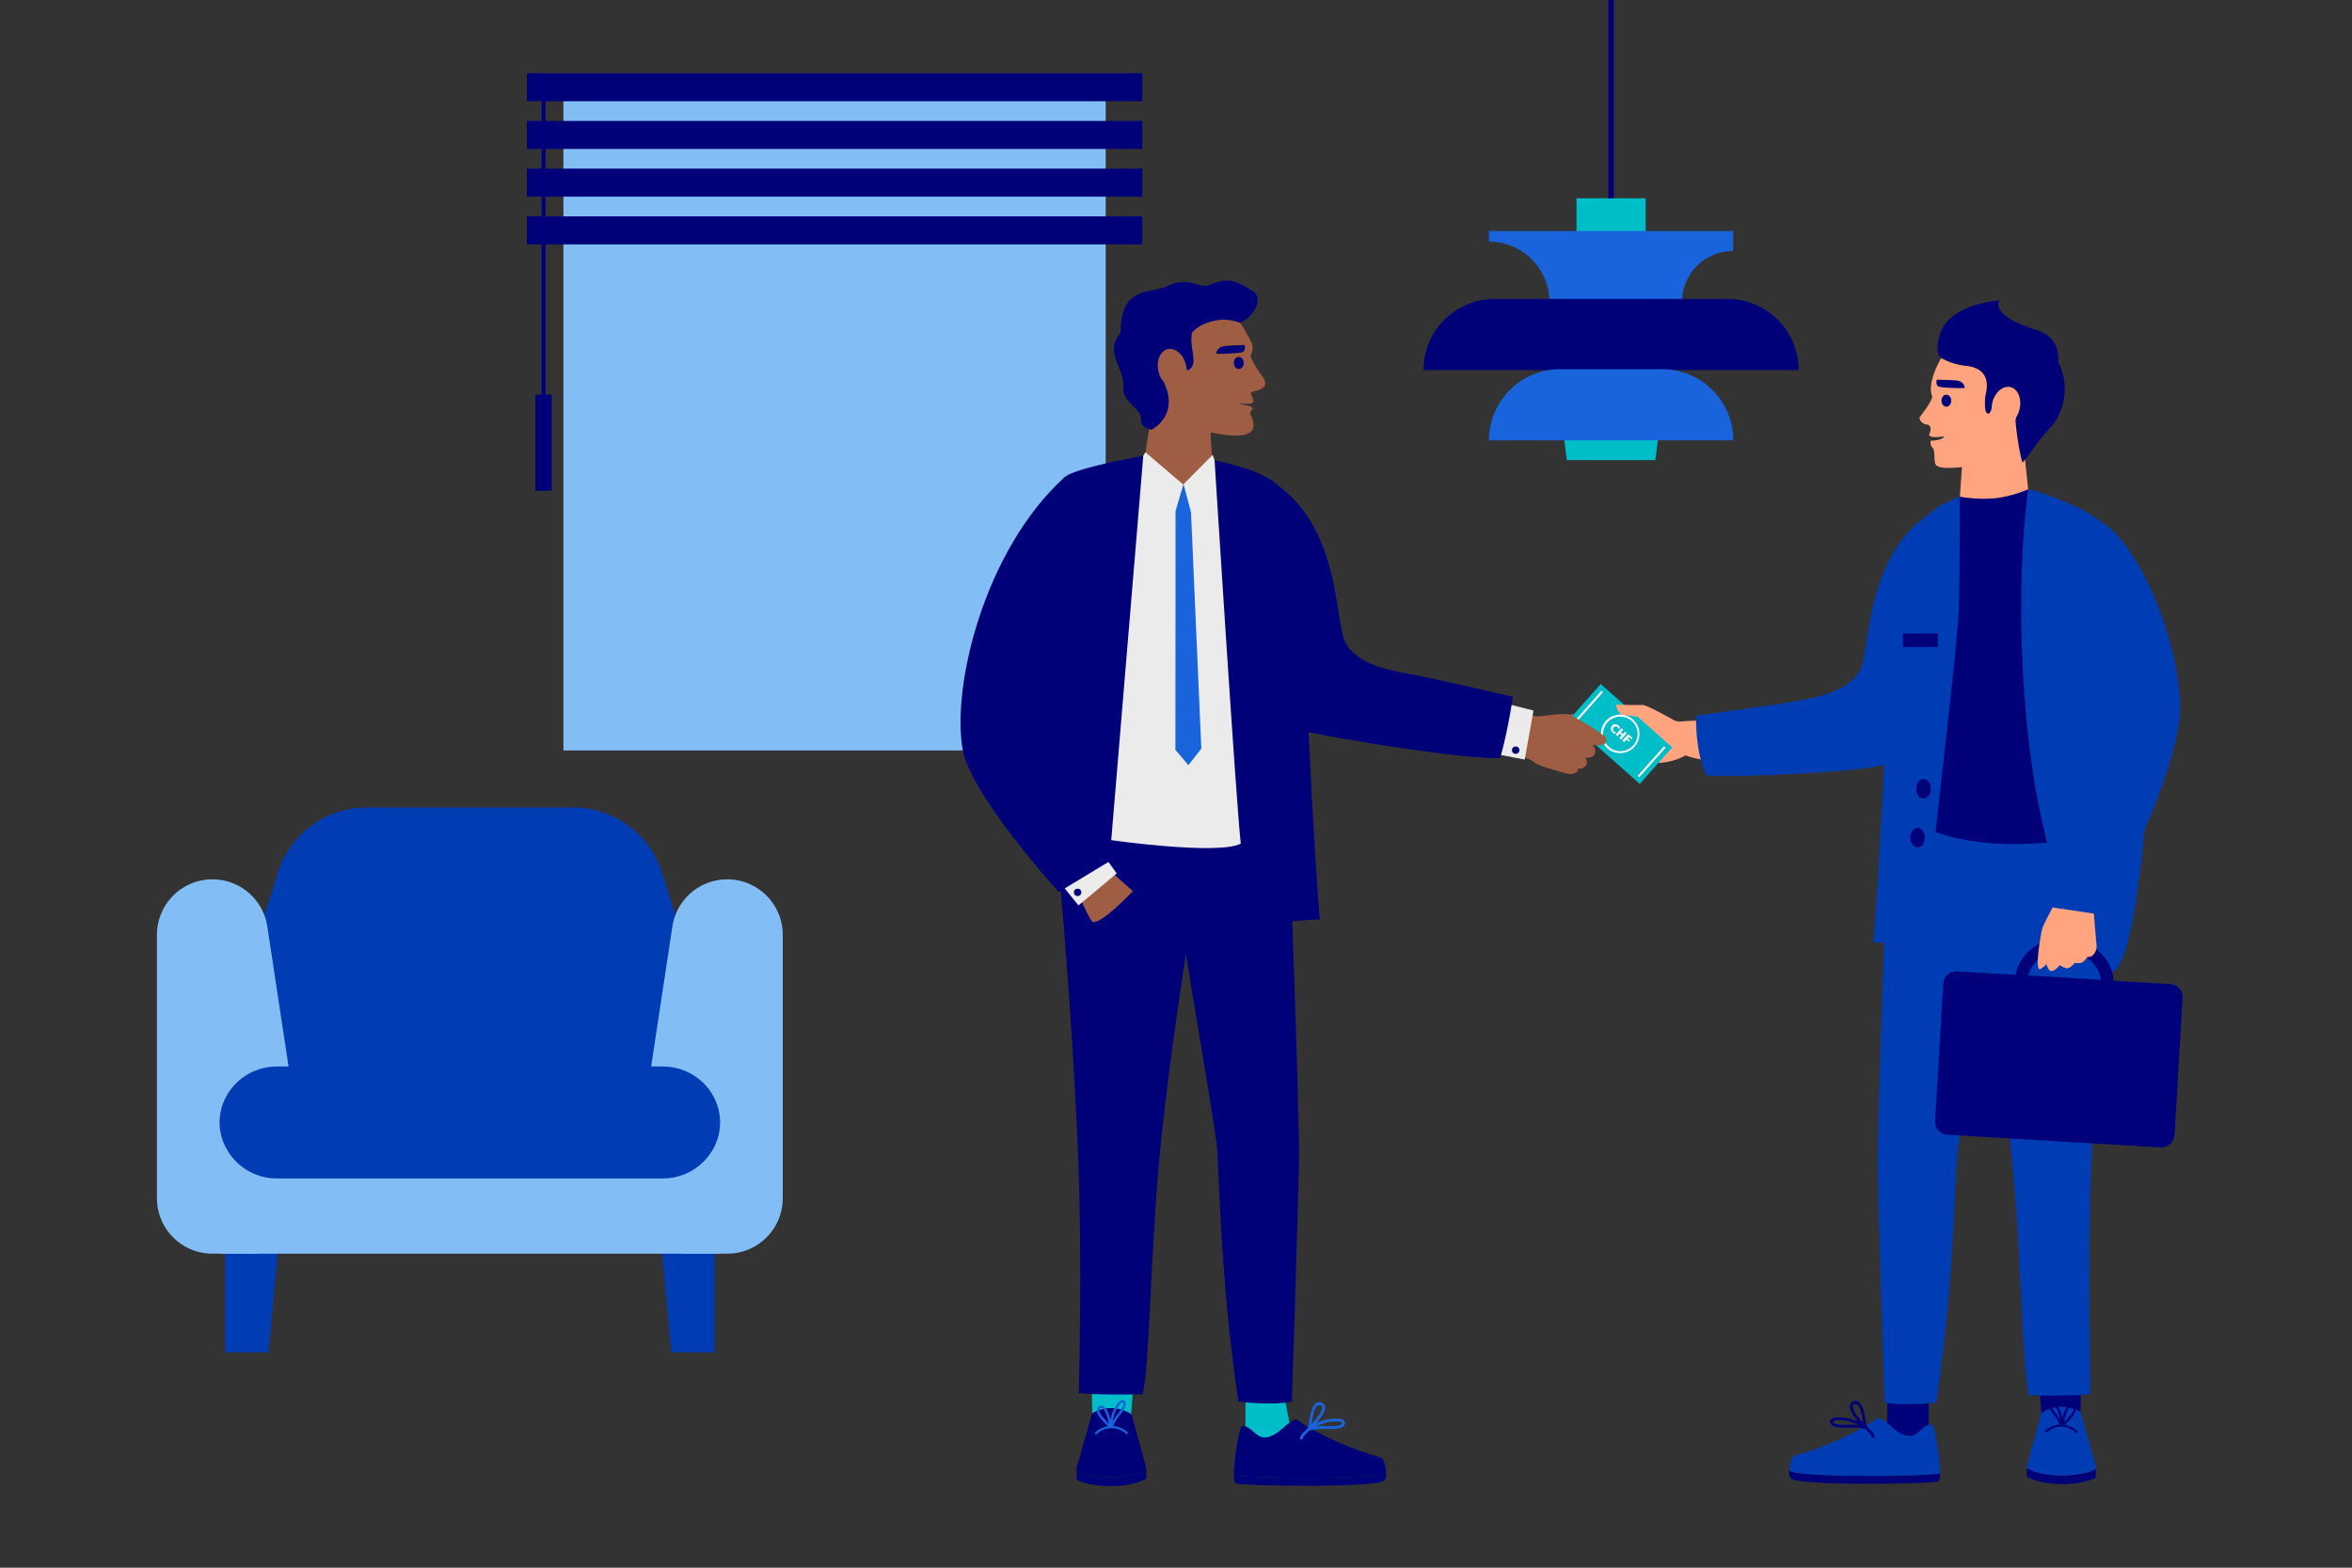 <svg xmlns="http://www.w3.org/2000/svg" width="1200" height="800" viewBox="0 0 1200 800">
  <rect x="0" y="0" width="1200" height="800" fill="#333333" stroke="none"/>
  <g id="Layer_8" data-name="Layer 8">
    <g>
      <rect x="287.46" y="39.73" width="276.68" height="343.24" fill="#82bef5"/>
      <g>
        <rect x="268.79" y="110.42" width="314.02" height="14.3" transform="translate(851.61 235.13) rotate(-180)" fill="#000078"/>
        <rect x="268.79" y="86.07" width="314.02" height="14.3" transform="translate(851.61 186.43) rotate(-180)" fill="#000078"/>
        <rect x="268.79" y="61.72" width="314.02" height="14.3" transform="translate(851.61 137.73) rotate(-180)" fill="#000078"/>
        <rect x="268.79" y="37.37" width="314.02" height="14.3" transform="translate(851.61 89.03) rotate(-180)" fill="#000078"/>
      </g>
      <polygon points="276.31 201.32 276.31 38.84 278.32 38.84 278.32 201.32 281.47 201.32 281.47 250.45 273.15 250.45 273.15 201.32 276.31 201.32" fill="#000078"/>
    </g>
    <path d="M795.31,364.52s20.7-.38,21.29,1.25-1.35,4-13.42,5.13C797.85,371.4,795.31,364.52,795.31,364.52Z" fill="#9f5d43"/>
    <path d="M857.22,368.24l-.08,0s-1.56-.17-3.8-.59c-.06,0-13.13-7.73-15.5-7.51s-13.37-.16-13.37-.16.7,4.08,3.09,5.12c.21.1,8.17,1.05,8.4,1.2.64,3.24,3.9,4.11,4.43,7.42a17.44,17.44,0,0,1-3.94,14.43A31.44,31.44,0,0,0,860,385.5c8.81,3.67,39.69,5.56,39.69,5.56l-.19-24.39S860.89,367.57,857.22,368.24Z" fill="#ffa47f"/>
    <rect x="1003.72" y="220.15" width="24.77" height="43.68" fill="#00007b"/>
    <polygon points="575.62 742.52 557.56 737.06 557.02 707.47 578.19 707.47 575.62 742.52" fill="#00bec8"/>
    <polygon points="635.44 740.98 648.1 752.51 659.55 734.73 655.55 713.77 635.44 715.44 635.44 740.98" fill="#00bec8"/>
    <g>
      <g>
        <path d="M589.18,200.1c4-.62,29.51,13.57,29.51,13.57-2.85,6.72,1.66,30.58.56,32.59l-12.51,7.3-24-11.78Z" fill="#9f5d43"/>
        <path d="M588.23,172.56c10.83-20.55,35-21.52,44.49-7.88,1.13,1.64,5.7,9.11,6.18,11.27.9,4-1.33,4.16-.57,6.81a63.73,63.73,0,0,0,5.36,8.77c6,7.66-4.5,7.73-5.39,8.79,0,0-.52.19.14,1.16.5.75,1.26,3.6,1,3.84-.83.82-4,1-6.68.49,1.59,1.63,8.85.63,5.26,4.31-.4,3,.19.52,1.27,4.84,3.47,14-27.79,3.75-34.57,3.06C594.67,211.52,582.07,184.26,588.23,172.56Z" fill="#9f5d43"/>
        <path d="M571.75,169.68c.19-24,13.92-19.2,24.44-23.94,11.06-5,15.88,1.85,20.6-.22,11.87-5.2,15.94-.43,21.9,2.6s2.17,13-6,16.6c-10.26-3.9-20.74.4-24.55,5.09-1.48,8.62,3.65,15.8-1.76,19a1.8,1.8,0,0,1-.92,0,13.47,13.47,0,0,0-.38-2.62c-1.31-5.37-5.51-8.95-9.38-8s-5.93,6.06-4.61,11.43c.05.21.11.42.17.62a9.39,9.39,0,0,0,1.77,3.75l.21.29,0,0c.15.19.3.39.46.57l.07.1c8.27,17.29-6.33,24.39-6.33,24.39s-5.67-1.07-5.28-5.14c.57-5.81-9.43-8.52-9-16.33C573.84,187.13,563.05,180.39,571.75,169.68Z" fill="#000078"/>
      </g>
      <ellipse cx="632.03" cy="185.21" rx="2.52" ry="3.1" fill="#000078"/>
      <path d="M634.93,176.08s-9.14.25-10.86.64a4.37,4.37,0,0,0-3.56,3.69c-.11.37,12,0,13.63-.83S634.93,176.08,634.93,176.08Z" fill="#000078"/>
    </g>
    <path d="M590.64,401.58S619.4,571,620.77,583.9s1.55,67.79,11.07,131.4c0,0,16.89,2,27.27,0,.79-24.27,3.4-107.14,3.65-122.91.36-22.37-5.09-167.55-5.09-167.55S603.45,370.54,590.64,401.58Z" fill="#000078"/>
    <path d="M540.1,441.89s7.27,77.72,10,149.47c2.14,56.39.33,111.26.35,119.51,8.21,1.13,32.62.65,32.62.65,3.33-15.12,3.78-67.54,8.15-117.11,6.65-75.48,28.51-195.83,28.51-195.83S552.57,410.71,540.1,441.89Z" fill="#000078"/>
    <g>
      <path d="M549.38,750.71a1.28,1.28,0,0,1-.1-.33v4.31s0,.16.1.47c4,2,10.21,3.22,17.18,3.22,7.66,0,14.4-1.52,18.3-3.82v-4.45c-3.9,2.3-10.64,3.82-18.3,3.82C559.59,753.93,553.39,752.67,549.38,750.71Z" fill="#000078"/>
      <path d="M549.28,750.38v-.14S549.27,750.28,549.28,750.38Z" fill="#1964dc"/>
      <path d="M566.82,718.57a18.42,18.42,0,0,0-9.57,2.6l-8,28v1.19a1.28,1.28,0,0,0,.1.33c4,2,10.21,3.22,17.18,3.22,7.66,0,14.4-1.52,18.3-3.82v-.92l-7.52-27.39A18.13,18.13,0,0,0,566.82,718.57Z" fill="#000078"/>
    </g>
    <path d="M567.87,727.64c.4-.77,1.07-1.94,2-3.52a14.09,14.09,0,0,1,.94-1.28,19.92,19.92,0,0,0,3.34-5.34,2.54,2.54,0,0,0-.29-2.56,1.43,1.43,0,0,0-1.39-.48c-2.16.42-4.67,5.72-4.83,6.17a32.79,32.79,0,0,0-1.09,3.92c-.68-2.84-1.82-6.13-3.55-7a2.17,2.17,0,0,0-2.08.08,2.34,2.34,0,0,0-1.31,1.76c-.31,2.2,2.3,5,5,7.73.23.23.47.46.66.67a13.12,13.12,0,0,0-6.79,3.56l.71.83a11.69,11.69,0,0,1,8-3.45,12,12,0,0,1,7.76,3.25l.68-.85A13.24,13.24,0,0,0,567.87,727.64Zm.64-5.76.29-.86c.34-1,2.68-5.13,3.92-5.38a.22.22,0,0,1,.25.1c1,1.12-1.87,4.79-3.09,6.36-.46.6-.83,1.07-1,1.39-.5.84-.91,1.54-1.25,2.13A28.9,28.9,0,0,1,568.51,721.88Zm-7.68-2.3a.57.57,0,0,1,0-.18,1.24,1.24,0,0,1,.66-.7,1,1,0,0,1,1-.06c1.36.68,2.56,4.27,3.28,7.91l-.28-.28C563.89,724.68,560.57,721.36,560.83,719.58Z" fill="#1964dc"/>
    <path d="M706.9,751.41c-4.09,4-74.66,2.84-77.18,1.43a.81.81,0,0,1-.16-.16c0,2.31.22,3.92.77,4.24,2.49,1.42,72,2.52,76-1.43.79-.77,1-2.52.81-4.44A2,2,0,0,1,706.9,751.41Z" fill="#000078"/>
    <path d="M706.9,751.41a2,2,0,0,0,.26-.36c-.26-3.24-1.49-7-2.41-7.22-26.83-7.5-43.48-19.59-43.48-19.59s-2.52.57-6.43,4.31l-1.65,1.33s-4.33,4-8.52,3.65-7.21-6.74-11.12-5.67c-1.19.33-4,16.81-4,24.82a.81.81,0,0,0,.16.16C632.24,754.25,702.81,755.36,706.9,751.41Z" fill="#000078"/>
    <path d="M673,717a1.08,1.08,0,0,0-.57.15c-1.92,1-2.82,6.58-3.25,9.26,0,.16-.06.32-.08.47,3-3.27,5.7-7,5.41-8.77a1.17,1.17,0,0,0-.74-.91,1.78,1.78,0,0,0-.77-.2m1.82,10.72c.41,0,.92,0,1.52,0,2.38.08,8,.28,8.37-1.46,0-.17,0-.24-.08-.32-1.11-1-6.79-.4-8,0A34.74,34.74,0,0,0,671.3,728c.81-.09,1.78-.18,3-.28h.57m-11.63,6.68c.14-1.9,1.36-3.06,2.43-4.08a6.62,6.62,0,0,0,1.75-2.16,19,19,0,0,0,.37-2c.74-4.53,1.65-9.07,4-10.31a2.86,2.86,0,0,1,2.65,0,2.64,2.64,0,0,1,1.54,2c.37,2.28-2,5.71-4.33,8.37a41.13,41.13,0,0,1,4.6-1.7c.55-.16,7.48-1.43,9.41.37a1.71,1.71,0,0,1,.51,1.7c-.67,2.91-6.19,2.72-9.84,2.59-.84,0-1.55-.06-1.92,0a42,42,0,0,0-6.17.77l-.11-.14a12.14,12.14,0,0,1-1.47,1.57c-1,1-1.88,1.78-2,3.13Z" fill="#1964dc"/>
    <path d="M545.46,246.68c3.86-3.85,28.24-10.21,41.87-11.55.39,0,13.17,14.48,13.72,14.64,6.24,1.8,35.71-4.28,44.38,5h0s11.14,8,15.23,37.34c0,0-6.2,62.63-4.12,76.21,6.26,40.74,13,8.93,7.34,52,0,0-111.75,4.31-119.89,8.47C512.63,395.57,538.75,292.9,545.46,246.68Z" fill="#000078"/>
    <path d="M543,243.66c3.87-3.85,26.85-8.63,40.32-11.09l19.41,36.68,17.13-34.43c6.23,1.79,25,5,33.69,14.24,0,0,4.87,9.67,9,39,0,0-3.52,55.39-9.17,98.42,0,0-80.08,1.1-98.45,1.92C554.89,388.41,536.28,289.87,543,243.66Z" fill="#000078"/>
    <path d="M583.31,232.51l1.08-1.73,19.29,16.48,15-15.13,1,2.69s11,175.27,13.38,195.69c-11.42,6-66.1-1.76-66.1-1.76Z" fill="#ebebeb"/>
    <polygon points="603.83 247.01 599.77 260.83 599.7 382.65 606.31 390.46 612.92 382.05 607.66 261.4 603.83 247.01" fill="#1964dc"/>
    <polygon points="1043.22 741.64 1061.11 736.23 1061.65 710.33 1040.68 710.34 1043.22 741.64" fill="#00007b"/>
    <g>
      <path d="M1069.21,749.75a1.28,1.28,0,0,0,.1-.33v4.27s0,.16-.1.47c-4,1.94-10.11,3.19-17,3.19-7.59,0-14.26-1.51-18.13-3.78v-4.41c3.87,2.28,10.54,3.78,18.13,3.78C1059.1,752.94,1065.25,751.7,1069.21,749.75Z" fill="#000078"/>
      <path d="M1069.31,749.42v-.13S1069.33,749.33,1069.31,749.42Z" fill="#1964dc"/>
      <path d="M1051.94,717.92a18.29,18.29,0,0,1,9.48,2.57l7.89,27.76v1.17a1.28,1.28,0,0,1-.1.33c-4,2-10.11,3.19-17,3.19-7.59,0-14.26-1.5-18.13-3.78v-.91l7.45-27.13A18,18,0,0,1,1051.94,717.92Z" fill="#003cb4"/>
    </g>
    <polygon points="983.97 740.12 971.43 751.54 962.91 735.58 962.91 715.64 983.97 714.82 983.97 740.12" fill="#00007b"/>
    <path d="M913.2,750.44c4,3.92,73.94,2.82,76.44,1.42a1.14,1.14,0,0,0,.16-.15c0,2.28-.22,3.88-.77,4.19-2.46,1.4-71.3,2.5-75.29-1.42-.78-.76-1-2.49-.81-4.39A2.48,2.48,0,0,0,913.2,750.44Z" fill="#000078"/>
    <path d="M913.2,750.44a2.48,2.48,0,0,1-.27-.35c.26-3.21,1.48-6.9,2.39-7.15,26.58-7.43,43.07-19.41,43.07-19.41s2.5.57,6.37,4.28l1.63,1.31s4.29,4,8.44,3.62,7.14-6.68,11-5.62c1.19.32,3.94,16.65,4,24.59a1.14,1.14,0,0,1-.16.15C987.14,753.26,917.25,754.36,913.2,750.44Z" fill="#003cb4"/>
    <path d="M946.78,716.38a1.9,1.9,0,0,0-.77.2,1.16,1.16,0,0,0-.73.9c-.29,1.79,2.33,5.45,5.36,8.69,0-.15,0-.31-.08-.47-.43-2.66-1.32-8.18-3.22-9.17a1.17,1.17,0,0,0-.56-.15M945,727h.56l2.93.27a35.73,35.73,0,0,0-5.28-2c-1.2-.36-6.83-1-7.93,0a.27.27,0,0,0-.08.31c.39,1.73,5.93,1.53,8.3,1.44l1.5,0m10.08,6.72c-.09-1.33-1-2.15-2-3.1a11.94,11.94,0,0,1-1.46-1.55l-.1.14a40.65,40.65,0,0,0-6.12-.76c-.36,0-1.07,0-1.89,0-3.62.13-9.09.33-9.75-2.56a1.69,1.69,0,0,1,.5-1.68c1.91-1.79,8.78-.53,9.33-.37a37.84,37.84,0,0,1,4.54,1.69c-2.27-2.65-4.65-6-4.28-8.3a2.59,2.59,0,0,1,1.53-2,2.81,2.81,0,0,1,2.62,0c2.34,1.23,3.24,5.72,4,10.22a19.42,19.42,0,0,0,.37,2,6.62,6.62,0,0,0,1.73,2.14c1.07,1,2.27,2.15,2.4,4Z" fill="#000078"/>
    <path d="M1027.68,412.53s-27.79,163.72-29.11,176.19-1.5,65.52-10.7,127c0,0-16.32,1.92-26.36,0C960.75,692.3,958.23,612.21,958,597c-.35-21.62,4.92-161.93,4.92-161.93S1015.3,382.52,1027.68,412.53Z" fill="#003cb4"/>
    <path d="M1076.53,451.48s-7,75.11-9.62,144.45c-2.07,54.5-.32,107.53-.34,115.51-7.94,1.08-31.53.62-31.53.62-3.21-14.61-3.65-65.28-7.87-113.18-6.43-72.94-27.56-189.26-27.56-189.26S1064.48,421.34,1076.53,451.48Z" fill="#003cb4"/>
    <path d="M1043.22,730.37l.68.84a11.86,11.86,0,0,1,7.68-3.22,11.55,11.55,0,0,1,7.88,3.41l.71-.82a13,13,0,0,0-6.73-3.52l.66-.67c2.68-2.67,5.27-5.47,5-7.65a2.35,2.35,0,0,0-1.3-1.75,2.16,2.16,0,0,0-2.06-.07c-1.71.85-2.84,4.1-3.52,6.92a30.48,30.48,0,0,0-1.07-3.88c-.16-.45-2.65-5.7-4.78-6.12a1.41,1.41,0,0,0-1.38.49,2.49,2.49,0,0,0-.29,2.53,20,20,0,0,0,3.3,5.28c.42.54.79,1,.94,1.27.94,1.56,1.6,2.73,2,3.49A13.16,13.16,0,0,0,1043.22,730.37Zm8-5.47c-.34-.58-.75-1.28-1.25-2.11-.19-.32-.55-.78-1-1.38-1.21-1.55-4-5.19-3.07-6.29a.23.23,0,0,1,.26-.1c1.23.24,3.54,4.34,3.88,5.33.09.26.19.55.28.85A28.63,28.63,0,0,1,1051.17,724.9Zm2.09.64-.28.28c.71-3.61,1.91-7.16,3.25-7.83a1,1,0,0,1,1,0,1.25,1.25,0,0,1,.65.7,1.36,1.36,0,0,1,0,.17C1058.13,720.68,1054.84,724,1053.26,725.54Z" fill="#000078"/>
    <path d="M1030.77,211.59c-11.53-2.71-29.4,22.32-29.4,22.32s-2.59,30.42-1.43,32.51l2.06,12.87,34.11-17Z" fill="#ffa47f"/>
    <path d="M1050.11,184.83c.44-7-2-13.61-11.08-16.43-24.85-7.73-18.9-15.13-18.9-15.13-17.45,1.93-27.58,8.19-30.44,17.61s.71,11.84.71,11.84c.18.09.37.2.56.32a32.59,32.59,0,0,0,11.8,3.63c14.77,1.44,10.3,13.86,10.14,15.49-.66,6.58.41,8.16.41,8.16s1.59,2.64,2.79-1.82l0-.12a13.45,13.45,0,0,1,.39-2.9c1.3-5.31,5.45-8.85,9.26-7.91s5.86,6,4.56,11.3a12.58,12.58,0,0,1-1.72,4l-.36,1.47c.07.4.13.86.17,1.39.39,4.88,2.11,16.39,3.48,20.28,1.71-1.38,6.76-9.65,14.72-18.45C1052.82,210.71,1056.47,196.6,1050.11,184.83Z" fill="#000078"/>
    <path d="M1030.34,208.87c1.3-5.31-.74-10.37-4.56-11.3s-8,2.6-9.26,7.91a13.45,13.45,0,0,0-.39,2.9l0,.12c-1.2,4.46-2.79,1.82-2.79,1.82s-1.07-1.58-.41-8.16c.16-1.63,4.63-14-10.14-15.49a32.21,32.21,0,0,1-12.36-3.95s-7.35,12-4.68,19.34c.73,2-6.43,10.95-6.43,10.95a4,4,0,0,0,3.7,3.6c3.52.38,1.25,5.18,1.25,5.18s-.48,2.1,7.52.87c0,1.59-4.72,2.25-6.74,2.27a3.72,3.72,0,0,0,.93,3.53c1.53,1.41.51,6.83,1.62,8.61,2,3.25,15.12.93,20.24.62,16.23-1,19.09-18.05,20.81-24.82A12.58,12.58,0,0,0,1030.34,208.87Z" fill="#ffa47f"/>
    <path d="M988.2,193.78s9,.13,10.73.5a4.29,4.29,0,0,1,3.56,3.59c.12.37-11.82.17-13.47-.65S988.2,193.78,988.2,193.78Z" fill="#000078"/>
    <ellipse cx="993.04" cy="204.47" rx="2.49" ry="3.06" fill="#000078"/>
    <path d="M1034.77,249.67a61,61,0,0,1-17.09,4.63,69.65,69.65,0,0,1-17.75-.85L976.51,418.88s23,18.69,83.66,9.13C1070.37,426.41,1034.77,249.67,1034.77,249.67Z" fill="#000078"/>
    <path d="M915.79,357.89c13.53-2.46,25.78-4.88,32.65-14.88s.85-69.77,49.09-87.35L962.6,390.13c-19.15,4.45-75.67,6.57-92,5.62,0,0-5.42-9.58-5.3-30.59C865.26,365.16,902.85,360.24,915.79,357.89Z" fill="#003cb4"/>
    <path d="M1048.34,443.38c-19.21-59.94-19.82-148.22-13.57-193.74.2,0,5.44,1.44,5.45,1.42,11.88,4.05,23.77,9,31.18,14.68.64.49,1,6.82,1.28,7.8h0s25.38,89,25.38,89c.29,1.12-6.53,159.51-25.8,129.71C1061,474.84,1048.34,443.38,1048.34,443.38Z" fill="#003cb4"/>
    <g>
      <path d="M977.17,268c7-3.94,6.79-8.58,22.76-14.53,0,.1.07,31.19-.38,53.23-.57,28.47-17.15,149.81-17,176.64-2.82-.56-17.9-2.16-26.75-2.45,3-31.46,8-142.48,9-161.94C965.82,300.16,967.25,277.43,977.17,268Z" fill="#003cb4"/>
      <ellipse cx="981.37" cy="402.53" rx="3.71" ry="4.98" fill="#000078"/>
      <ellipse cx="978.4" cy="427.46" rx="3.71" ry="4.98" fill="#000078"/>
      <rect x="970.9" y="323.3" width="17.79" height="6.89" transform="translate(1959.58 653.48) rotate(-180)" fill="#000078"/>
    </g>
    <g>
      <path d="M651.52,251.93c-7.09-4-6.92-8.76-23.23-14.83,0,.1-.06,31.82.39,54.32.59,29,17.51,152.86,17.4,180.25,2.88-.58,18.27-2.21,27.3-2.51-3.08-32.11-8.11-145.39-9.21-165.24C663.1,284.79,661.64,261.6,651.52,251.93Z" fill="#000078"/>
      <ellipse cx="647.23" cy="389.25" rx="3.78" ry="5.08" fill="#000078"/>
      <ellipse cx="650.27" cy="414.7" rx="3.78" ry="5.08" fill="#000078"/>
      <rect x="639.77" y="308.4" width="18.15" height="7.03" fill="#000078"/>
    </g>
    <path d="M987.31,572a6.69,6.69,0,0,0,6.28,7.07l108.76,6.47a6.7,6.7,0,0,0,7.07-6.28l4.16-70a6.69,6.69,0,0,0-6.28-7.08l-28.91-1.72c-.83-11.5-10.93-21-23.81-21.78a26.39,26.39,0,0,0-18.11,5.59,22.23,22.23,0,0,0-8.11,13.22l-29.82-1.77a6.69,6.69,0,0,0-7.07,6.28Zm84.61-72-37.1-2.21a16.08,16.08,0,0,1,5.65-8.61,20,20,0,0,1,13.73-4.2C1063.52,485.59,1070.89,492.09,1071.92,500.06Z" fill="#00007b"/>
    <path d="M1041.55,475.64v0c.76-4.59,5.46-11,6.34-14.35s7.11-27.68,7.11-27.68l18.3,4.25L1068,463.17l1.71,19.66a6.36,6.36,0,0,1-2.28,4.92,3,3,0,0,1-2.43.55s-2,3.1-3.57,3.15-3-.05-3-.05a8.2,8.2,0,0,1-3,2.62c-1.59.61-4.55-1.55-4.55-1.55s-2.62,3.63-4.83,2.93c-.63-.2-1.32-1.5-2-3.34a13.79,13.79,0,0,1-3,2.46C1037.69,496,1041.55,475.64,1041.55,475.64Z" fill="#ffa47f"/>
    <path d="M1059.42,264.93c-27.51,13.54-2.19,47.11,6,106l-24.93,91.15,32.8,4.88s41.1-75.5,39-109.76C1109.45,312.88,1079.64,255,1059.42,264.93Z" fill="#003cb4"/>
    <path d="M548,450.37l14.64-9.27L578,454.76s-16,17-20.63,15.75C553.67,465.73,548,450.37,548,450.37Z" fill="#9f5d43"/>
    <g>
      <polygon points="550.24 462.02 515.76 419.52 537.93 401.53 569.76 445.72 550.24 462.02" fill="#ebebeb"/>
      <circle cx="549.8" cy="455.37" r="1.89" fill="#000078"/>
    </g>
    <path d="M566.94,439l-26.77,16.22s-44.75-49.19-49-72.67C485.43,350.51,502,281.11,543,243.65c13.22,3.64,19,35,18,61.07-1,27.38-30.72,69.82-30.72,69.82Z" fill="#000078"/>
    <g>
      <rect x="804.33" y="101.18" width="35.3" height="27.27" fill="#00bec8"/>
      <path d="M858.14,154.19H790.55a30.88,30.88,0,0,0-30.88-30.88v-5.43H884.28v10.17A26.14,26.14,0,0,0,858.14,154.19Z" fill="#1964dc"/>
      <polygon points="844.57 234.77 799.38 234.77 797.08 216.32 846.87 216.32 844.57 234.77" fill="#00bec8"/>
      <line x1="821.98" y1="-45.8" x2="821.98" y2="101.18" fill="none" stroke="#000078" stroke-miterlimit="10" stroke-width="2.78"/>
      <path d="M762.61,152.54H881.35a36.32,36.32,0,0,1,36.32,36.32v0a0,0,0,0,1,0,0H726.29a0,0,0,0,1,0,0v0A36.32,36.32,0,0,1,762.61,152.54Z" fill="#000078"/>
      <path d="M796,188.4h52a36.32,36.32,0,0,1,36.32,36.32v0a0,0,0,0,1,0,0H759.67a0,0,0,0,1,0,0v0A36.32,36.32,0,0,1,796,188.4Z" fill="#1964dc"/>
    </g>
    <g>
      <rect x="134.13" y="485.95" width="211.19" height="75.92" fill="#003cb4"/>
      <g>
        <polygon points="136.91 690.11 114.92 690.11 114.92 628.24 142.71 628.24 136.91 690.11" fill="#003cb4"/>
        <polygon points="364.52 690.11 342.53 690.11 336.74 628.24 364.52 628.24 364.52 690.11" fill="#003cb4"/>
      </g>
      <path d="M292.36,412.07H187.08a47.55,47.55,0,0,0-45.3,33.12L104,563.9H375.41L337.66,445.19A47.55,47.55,0,0,0,292.36,412.07Z" fill="#003cb4"/>
      <rect x="111.86" y="558.99" width="255.72" height="80.77" fill="#82bef5"/>
      <g>
        <path d="M128.78,639.76H108.39a28.32,28.32,0,0,1-28.32-28.32V477.05a28.32,28.32,0,0,1,28.32-28.32h0a28.32,28.32,0,0,1,28,24.07l20.38,134.39A28.32,28.32,0,0,1,128.78,639.76Z" fill="#82bef5"/>
        <path d="M350.66,639.76h20.39a28.32,28.32,0,0,0,28.32-28.32V477.05a28.32,28.32,0,0,0-28.32-28.32h0a28.32,28.32,0,0,0-28,24.07L322.66,607.19A28.32,28.32,0,0,0,350.66,639.76Z" fill="#82bef5"/>
      </g>
      <path d="M338,544.24H141.46c-19.91,0-34.06,18.8-28,37.23h0a29.34,29.34,0,0,0,28,19.9H338a29.33,29.33,0,0,0,28-19.9h0C372,563,357.89,544.24,338,544.24Z" fill="#003cb4"/>
    </g>
    <g>
      <rect x="802.31" y="362.06" width="48.77" height="24.93" transform="translate(456.53 -454.13) rotate(41.56)" fill="#00bec8"/>
      <g>
        <path d="M822.85,373.77a3.2,3.2,0,0,1-.8-1.06,2.1,2.1,0,0,1,.4-2.34,2.26,2.26,0,0,1,1-.72,2,2,0,0,1,1.19,0,3,3,0,0,1,1.2.69,3.94,3.94,0,0,1,.44.47,5.83,5.83,0,0,1,.39.58l-.7.65a2.4,2.4,0,0,0-.66-1,1.4,1.4,0,0,0-.67-.35,1.29,1.29,0,0,0-.7.05,1.67,1.67,0,0,0-.63.45,1.45,1.45,0,0,0-.35.67,1.25,1.25,0,0,0,.06.71,1.76,1.76,0,0,0,.47.65,3,3,0,0,0,1,.56l-.57.74c-.23-.12-.42-.24-.6-.35A4.25,4.25,0,0,1,822.85,373.77Z" fill="#fff"/>
        <path d="M826.44,374.3l-1.27,1.43-.88-.79,3-3.32.88.78L827,373.67l1,.93,1.13-1.27.88.79-2.94,3.32-.89-.79,1.26-1.42Z" fill="#fff"/>
        <path d="M832.87,376.61l-.55.63L831,376.06l-.65.73,1.28,1.13-.55.63-1.28-1.14-1.19,1.34-.89-.78,2.95-3.33Z" fill="#fff"/>
      </g>
      <path d="M825.12,384.22A9.83,9.83,0,1,1,834,381h0a9.8,9.8,0,0,1-8.92,3.18Zm3-18.39a8.92,8.92,0,0,0-1.94-.1,8.81,8.81,0,0,0-5.32,15.39,8.82,8.82,0,0,0,12.44-.75h0a8.82,8.82,0,0,0-5.18-14.54Z" fill="#fff"/>
      <g>
        <rect x="832.52" y="388.14" width="20.27" height="1.07" transform="translate(-7.18 761.4) rotate(-48.44)" fill="#fff"/>
        <rect x="800.6" y="359.84" width="20.27" height="1.07" transform="translate(3.25 727.99) rotate(-48.44)" fill="#fff"/>
      </g>
    </g>
    <path d="M799,364.63c-5.49-.63-11.9,1.16-15.27.85s-15.1-5-15.1-5l-16.48,20.73s25.83,3.33,30.77,7.89c2.06,1.9,16,5.5,16,5.5a6.26,6.26,0,0,0,5.33-.44c1.28-.92.63-1.81.63-1.81s3.25.34,4.58-2.2a3.12,3.12,0,0,0-.62-3.39s3.93.23,4.75-1.89a4,4,0,0,0-1.21-4.71s6.89.72,7-1.56c0-.66.67-1.79-.82-3C818.52,375.56,804.48,365.26,799,364.63Z" fill="#9f5d43"/>
    <polygon points="777.92 387.62 724.19 377.23 729.61 349.19 782.39 362.59 777.92 387.62" fill="#ebebeb"/>
    <circle cx="773.31" cy="382.81" r="1.89" fill="#000078"/>
    <path d="M720.27,344.15c-13.81-2.51-26.31-5-33.32-15.19s-.87-71.18-50.09-89.13l27.25,133c19.54,4.54,84.51,14.95,101.22,14,0,0,3.29-9.88,6.58-31.27C771.91,355.59,733.47,346.55,720.27,344.15Z" fill="#000078"/>
    <path d="M840.69,369.51a30.83,30.83,0,0,0,7,5l7.12-6.54c-1.27-.74-14.75-8.44-17-8.24s-13.37-.16-13.37-.16.7,4.08,3.09,5.12c.19.09,6.41.84,8,1.12l.14-.3A22.2,22.2,0,0,1,840.69,369.51Z" fill="#ffa47f"/>
  </g>
</svg>
